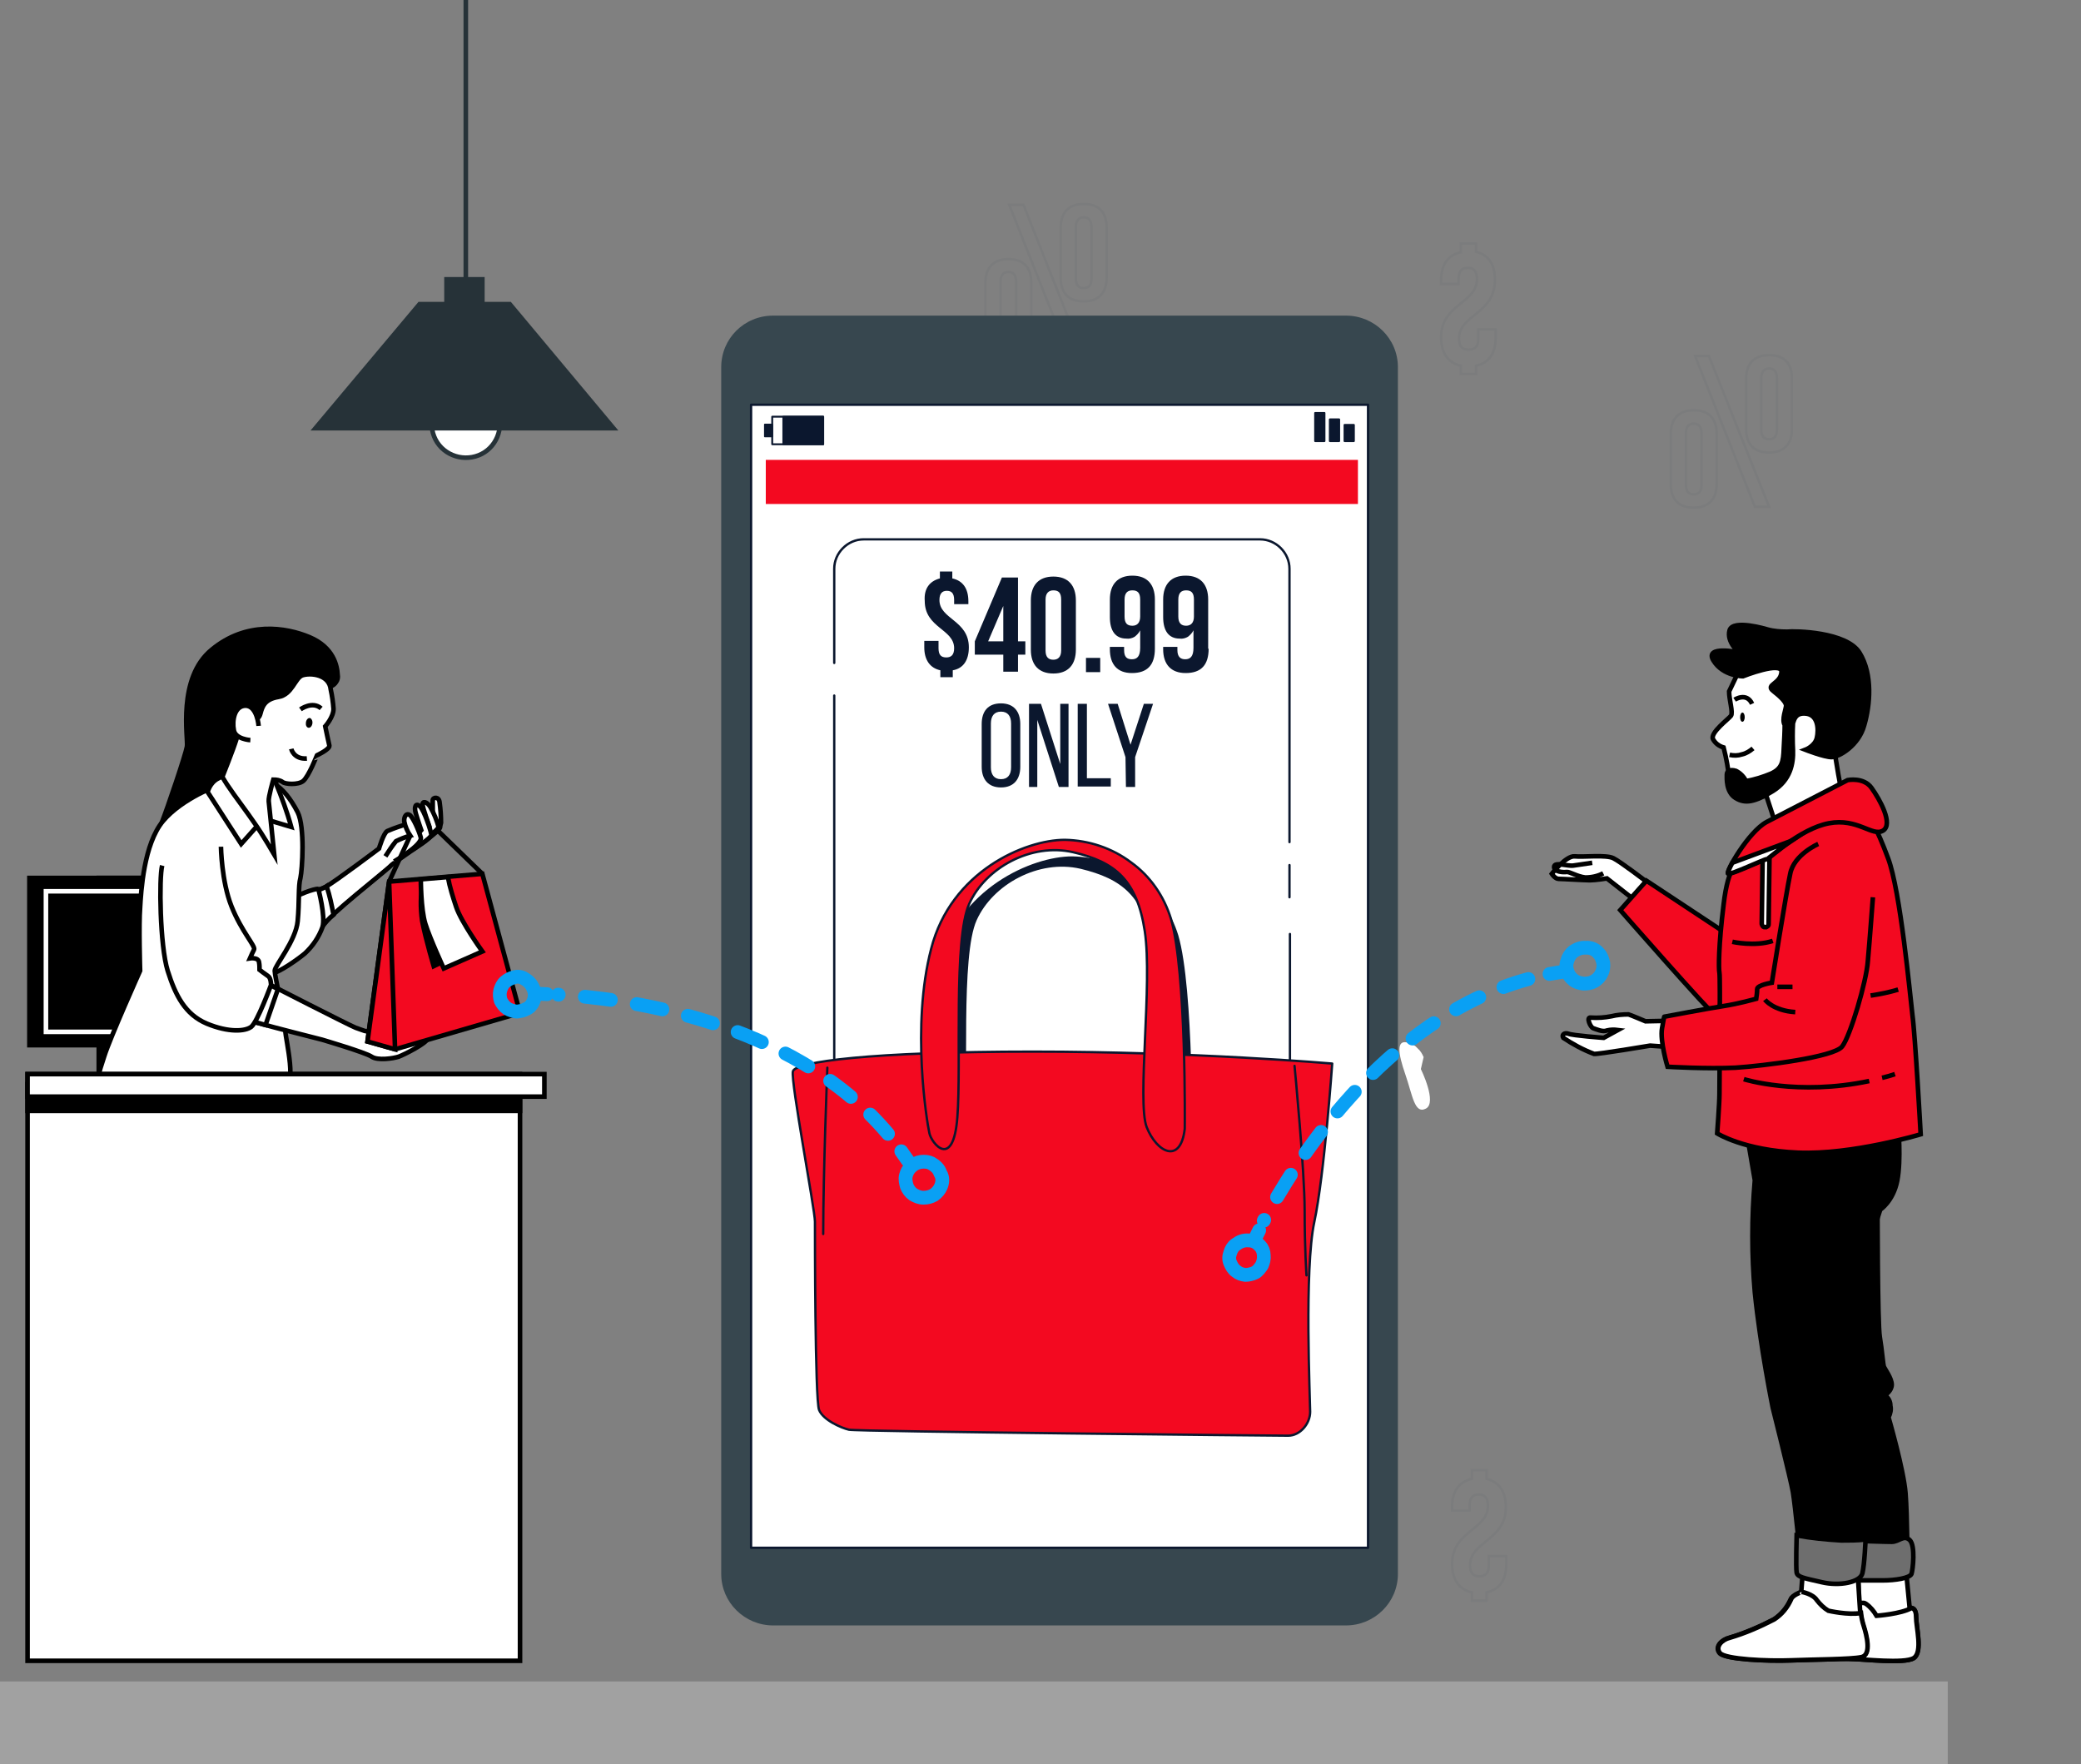 <?xml version="1.0" encoding="utf-8"?>
<!-- Generator: Adobe Illustrator 23.0.0, SVG Export Plug-In . SVG Version: 6.00 Build 0)  -->
<svg version="1.1" id="Layer_1" xmlns="http://www.w3.org/2000/svg" xmlns:xlink="http://www.w3.org/1999/xlink" x="0px" y="0px"
	 viewBox="0 0 453 384" style="enable-background:new 0 0 453 384;" xml:space="preserve">
<rect x="0" y="0" width="453" height="384" fill="#808080" stroke="none"/>
<style type="text/css">
	.st0{clip-path:url(#SVGID_2_);}
	.st1{fill:#F30920;}
	.st2{opacity:0.2;}
	.st3{opacity:0.2;fill:none;stroke:#0B172E;stroke-width:0.506;stroke-miterlimit:10;enable-background:new    ;}
	.st4{fill:#37474F;}
	.st5{fill:#FFFFFF;stroke:#0B172E;stroke-width:0.506;stroke-linecap:round;stroke-linejoin:round;}
	.st6{fill:none;stroke:#0B172E;stroke-width:0.416;stroke-linecap:round;stroke-linejoin:round;}
	.st7{fill:#0B172E;stroke:#0B172E;stroke-width:0.367;stroke-linecap:round;stroke-linejoin:round;}
	.st8{fill:#0B172E;stroke:#0B172E;stroke-width:0.447;stroke-linecap:round;stroke-linejoin:round;}
	.st9{fill:none;stroke:#0B172E;stroke-width:0.506;stroke-linecap:round;stroke-miterlimit:10;}
	.st10{fill:#0B172E;}
	.st11{fill:#F30920;stroke:#0B172E;stroke-width:0.506;stroke-linecap:round;stroke-linejoin:round;}
	.st12{fill:none;stroke:#0B172E;stroke-width:0.506;stroke-linecap:round;stroke-linejoin:round;}
	.st13{fill:#FFFFFF;}
	.st14{opacity:0.5;fill:#C2C2C2;enable-background:new    ;}
	.st15{fill:#FFFFFF;stroke:#263238;stroke-miterlimit:10;}
	.st16{fill:#263238;}
	.st17{fill:none;stroke:#263238;stroke-miterlimit:10;}
	.st18{stroke:#000000;stroke-miterlimit:10;}
	.st19{stroke:#FFFFFF;stroke-miterlimit:10;}
	.st20{fill:#FFFFFF;stroke:#000000;stroke-miterlimit:10;}
	.st21{fill:none;stroke:#000000;stroke-miterlimit:10;}
	.st22{fill:#F30920;stroke:#000000;stroke-miterlimit:10;}
	.st23{fill:#6E6E6E;stroke:#000000;stroke-miterlimit:10;}
	.st24{fill:none;stroke:#09A0F4;stroke-width:3;stroke-linecap:round;stroke-linejoin:round;}
	.st25{fill:none;stroke:#09A0F4;stroke-width:3;stroke-linecap:round;stroke-linejoin:round;stroke-dasharray:5.707,5.707;}
</style>
<g>
	<defs>
		<rect id="SVGID_1_" x="94.2" y="44.1" width="296.1" height="309.7"/>
	</defs>
	<clipPath id="SVGID_2_">
		<use xlink:href="#SVGID_1_"  style="overflow:visible;"/>
	</clipPath>
	<g class="st0">
		<path class="st1" d="M268,136.4c-0.1,0-1.4-5-1.4-5.3c-0.5-3.8,0.7-11.4,4.6-13.3c0.7-0.3,1.4-0.4,2.1-0.4c0.7,0,1.4,0.1,2.1,0.4
			c0.7,0.3,1.2,0.7,1.7,1.2c0.5,0.5,0.8,1.1,1.1,1.8c1,2.8-0.3,6.3-1.8,8.7C274.4,132.4,268,136.4,268,136.4z"/>
		<path class="st1" d="M286.3,252.1c0,0-0.5-3.6-0.5-3.9c0-2.7,1.6-7.9,4.5-8.8c0.5-0.1,1-0.2,1.5-0.1c0.5,0.1,1,0.2,1.4,0.5
			c0.4,0.3,0.8,0.6,1.1,1c0.3,0.4,0.5,0.9,0.6,1.4c0.4,2.1-0.8,4.4-2.2,5.9C291.1,250,286.3,252.1,286.3,252.1z"/>
		<g class="st2">
			<path class="st3" d="M390.1,82.5c0-3.4-1.7-5.2-5-5.2c-3.3,0-5,1.9-5,5.2v10.8c0,3.4,1.7,5.2,5,5.2c3.3,0,5-1.9,5-5.2L390.1,82.5
				z M386.8,93.5c0,1.5-0.6,2.1-1.7,2.1c-1.1,0-1.7-0.6-1.7-2.1V82.3c0-1.4,0.7-2.1,1.7-2.1c1,0,1.7,0.6,1.7,2.1V93.5z M372,77.5
				H369l13,32.8h3.1L372,77.5z M373.7,94.5c0-3.4-1.7-5.2-5-5.2c-3.3,0-5,1.9-5,5.2v10.8c0,3.4,1.7,5.2,5,5.2c3.3,0,5-1.9,5-5.2
				V94.5z M370.4,105.5c0,1.5-0.6,2.1-1.7,2.1c-1.1,0-1.7-0.6-1.7-2.1V94.3c0-1.5,0.7-2.1,1.7-2.1c1,0,1.7,0.6,1.7,2.1V105.5z"/>
		</g>
		<g class="st2">
			<path class="st3" d="M240.9,49.6c0-3.4-1.7-5.2-5-5.2c-3.3,0-5,1.9-5,5.2v10.8c0,3.4,1.7,5.2,5,5.2c3.3,0,5-1.9,5-5.2V49.6z
				 M237.6,60.6c0,1.5-0.6,2.1-1.7,2.1c-1.1,0-1.7-0.6-1.7-2.1V49.4c0-1.4,0.7-2.1,1.7-2.1c1,0,1.7,0.6,1.7,2.1V60.6z M222.8,44.6
				h-3.1l13,32.8h3.1L222.8,44.6z M224.5,61.6c0-3.4-1.7-5.2-5-5.2s-5,1.9-5,5.2v10.8c0,3.4,1.7,5.2,5,5.2s5-1.9,5-5.2V61.6z
				 M221.2,72.5c0,1.5-0.6,2.1-1.7,2.1c-1.1,0-1.7-0.6-1.7-2.1V61.3c0-1.5,0.7-2.1,1.7-2.1c1,0,1.7,0.6,1.7,2.1V72.5z"/>
		</g>
		<g class="st2">
			<path class="st3" d="M323.6,321.9v-1.9h-3.2v1.9c-2.8,0.6-4.3,2.7-4.3,6.1v0.8h3.8v-1c0-1.8,0.7-2.5,2-2.5c1.3,0,2,0.7,2,2.5
				c0,5.2-7.8,5.4-7.8,12.6c0,3.4,1.5,5.6,4.3,6.2v1.8h3.2v-1.8c2.9-0.6,4.3-2.8,4.3-6.2v-1.7h-3.8v2c0,1.8-0.8,2.4-2.1,2.4
				c-1.3,0-2-0.7-2-2.4c0-5.2,7.8-5.4,7.8-12.6C327.8,324.7,326.4,322.6,323.6,321.9z"/>
		</g>
		<g class="st2">
			<path class="st3" d="M321.3,54.8V53h-3.3v1.9c-2.8,0.6-4.3,2.7-4.3,6.1v0.8h3.8v-1c0-1.8,0.7-2.5,2-2.5c1.3,0,2,0.7,2,2.5
				c0,5.2-7.8,5.4-7.8,12.6c0,3.4,1.5,5.6,4.3,6.2v1.8h3.3v-1.8c2.9-0.6,4.3-2.8,4.3-6.2v-1.7h-3.8v2c0,1.8-0.8,2.4-2.1,2.4
				c-1.3,0-2.1-0.6-2.1-2.4c0-5.2,7.8-5.4,7.8-12.6C325.5,57.6,324.1,55.5,321.3,54.8z"/>
		</g>
		<path class="st4" d="M168.3,68.7H293c6.2,0,11.3,5,11.3,11.2v262.7c0,6.2-5.1,11.2-11.3,11.2H168.3c-6.2,0-11.3-5-11.3-11.2V79.9
			C157,73.7,162,68.7,168.3,68.7z"/>
		<path class="st5" d="M163.5,88.1h134.3v248.8H163.5V88.1z"/>
		<path class="st6" d="M168.1,90.7h11.1v6h-11.1V90.7z"/>
		<path class="st7" d="M170.5,90.7h8.7v6h-8.7V90.7z"/>
		<path class="st7" d="M166.5,92.4h1.6V95h-1.6V92.4z"/>
		<path class="st8" d="M292.7,92.5h2V96h-2V92.5z"/>
		<path class="st8" d="M289.5,91.3h2V96h-2V91.3z"/>
		<path class="st8" d="M286.3,89.9h2V96h-2V89.9z"/>
		<path class="st1" d="M166.7,100.1h128.9v9.6H166.7V100.1z"/>
		<path class="st9" d="M280.7,183.3v-59.5c0-1.7-0.7-3.3-1.9-4.5c-1.2-1.2-2.8-1.9-4.5-1.9H188c-1.7,0-3.3,0.7-4.5,1.9
			c-1.2,1.2-1.9,2.8-1.9,4.5v20.5"/>
		<path class="st9" d="M280.7,195.3v-7"/>
		<path class="st9" d="M181.6,151.4v153h99.2V203.3"/>
		<path class="st10" d="M259.5,249.3c0,0,0.4-34-3-45.7c-1.5-4.9-4.5-9.3-8.7-12.3c-4.1-3.1-9.2-4.8-14.4-4.9
			c-8.7,0-24.8,6.9-29.1,23.7s-0.9,37.9-0.4,40.1c0.4,2.2,5.2,8.2,6.1-3.4c0.9-11.6-0.9-38.8,2.6-46.5c3.5-7.8,13.5-13.3,22.6-11.2
			c9.1,2.2,13.9,6,15.6,17.2c1.7,11.2-1.7,37,0.4,42.6C253.4,254.4,258.6,257,259.5,249.3z"/>
		<path class="st11" d="M290,231.5c0,0-30-2.6-65.2-2.6s-51.7,2.2-52.2,4.3c-0.5,2.2,4.8,30.1,4.8,32.7c0,2.6,0,38.8,0.9,41
			c0.9,2.2,4.8,3.9,6.5,4.3c1.7,0.4,93,1.3,95.6,1.3c2.6,0,4.8-2.6,4.8-5.2c0-2.6-1.3-31,0.9-41.3C288.3,255.7,290,231.5,290,231.5z
			"/>
		<path class="st11" d="M257.9,245.7c0,0,0.4-34-3-45.7c-1.5-4.9-4.5-9.3-8.7-12.3c-4.1-3.1-9.2-4.8-14.4-4.9
			c-8.7,0-24.8,6.9-29.1,23.7c-4.4,16.8-0.9,37.9-0.4,40.1c0.4,2.2,5.2,8.2,6.1-3.4c0.9-11.6-0.9-38.8,2.6-46.5
			c3.5-7.8,13.5-13.3,22.6-11.2c9.1,2.1,13.9,6,15.6,17.2c1.7,11.2-1.7,37,0.4,42.6C251.8,250.9,257,253.5,257.9,245.7z"/>
		<path class="st1" d="M281.8,232c0,0,2.2,22.8,2.2,31.4c0,8.6,0.4,14.2,0.4,14.2"/>
		<path class="st12" d="M281.8,232c0,0,2.2,22.8,2.2,31.4c0,8.6,0.4,14.2,0.4,14.2"/>
		<path class="st1" d="M180.1,232.4c0,0-0.9,22.8-0.9,36.2L180.1,232.4z"/>
		<path class="st12" d="M180.1,232.4c0,0-0.9,22.8-0.9,36.2"/>
		<path class="st10" d="M204.6,125.9v-1.5h2.7v1.5c2.3,0.5,3.5,2.2,3.5,5v0.6h-3.1v-0.9c0-1.5-0.6-2-1.6-2c-1,0-1.6,0.6-1.6,2
			c0,4.2,6.4,4.4,6.4,10.3c0,2.8-1.2,4.6-3.5,5v1.5h-2.7v-1.5c-2.3-0.5-3.5-2.3-3.5-5v-1.4h3.1v1.6c0,1.5,0.6,2,1.7,2
			c1,0,1.7-0.5,1.7-2c0-4.2-6.4-4.4-6.4-10.3C201.1,128.2,202.3,126.5,204.6,125.9z"/>
		<path class="st10" d="M212.2,139.6l5.9-13.9h3.5v13.9h1.6v2.9h-1.6v3.7h-3.2v-3.7h-6.2L212.2,139.6z M218.4,139.6v-7.7l-3.3,7.7
			H218.4z"/>
		<path class="st10" d="M224.4,130.7c0-3.3,1.7-5.2,4.9-5.2c3.2,0,4.9,1.9,4.9,5.2v10.7c0,3.3-1.7,5.2-4.9,5.2
			c-3.2,0-4.9-1.9-4.9-5.2V130.7z M227.6,141.6c0,1.5,0.7,2,1.7,2c1,0,1.7-0.6,1.7-2v-11.1c0-1.5-0.6-2-1.7-2c-1,0-1.7,0.6-1.7,2
			V141.6z"/>
		<path class="st10" d="M239.5,143.2v3.1h-3.1v-3.1H239.5z"/>
		<path class="st10" d="M251.4,141.2c0,3.5-1.6,5.3-5,5.3c-3.2,0-4.8-1.9-4.8-5.2v-0.5h3.1v0.7c0,1.5,0.6,2,1.7,2
			c1.1,0,1.8-0.6,1.8-2.5v-3.8c-0.3,0.6-0.7,1-1.2,1.4c-0.5,0.3-1.2,0.5-1.8,0.4c-2.4,0-3.6-1.7-3.6-4.7v-3.8c0-3.3,1.7-5.2,4.9-5.2
			c3.2,0,4.9,1.9,4.9,5.2L251.4,141.2z M248.2,134.2v-3.7c0-1.5-0.6-2-1.7-2c-1,0-1.7,0.5-1.7,2v3.7c0,1.5,0.6,2,1.7,2
			C247.5,136.2,248.2,135.6,248.2,134.2z"/>
		<path class="st10" d="M263.1,141.2c0,3.5-1.6,5.3-5,5.3c-3.2,0-4.9-1.9-4.9-5.2v-0.5h3.1v0.7c0,1.5,0.7,2,1.7,2
			c1.1,0,1.8-0.6,1.8-2.5v-3.8c-0.3,0.6-0.7,1-1.2,1.4c-0.5,0.3-1.2,0.5-1.8,0.4c-2.4,0-3.6-1.7-3.6-4.7v-3.8c0-3.3,1.7-5.2,4.9-5.2
			c3.2,0,4.9,1.9,4.9,5.2V141.2z M259.9,134.2v-3.7c0-1.5-0.6-2-1.7-2c-1,0-1.7,0.5-1.7,2v3.7c0,1.5,0.7,2,1.7,2
			C259.2,136.2,259.9,135.6,259.9,134.2z"/>
		<path class="st10" d="M213.7,157.6c0-2.8,1.4-4.5,4.2-4.5c2.8,0,4.2,1.8,4.2,4.5v9.3c0,2.7-1.4,4.5-4.2,4.5
			c-2.8,0-4.2-1.8-4.2-4.5V157.6z M215.7,167c0,1.6,0.7,2.6,2.2,2.6s2.2-1,2.2-2.6v-9.5c0-1.6-0.7-2.6-2.2-2.6c-1.5,0-2.2,1-2.2,2.6
			V167z"/>
		<path class="st10" d="M225.8,171.3H224v-18.1h2.6l4.2,13.1v-13.1h1.8v18.1h-2.1l-4.7-14.6L225.8,171.3z"/>
		<path class="st10" d="M234.6,171.3v-18.1h2v16.2h5.2v1.8H234.6z"/>
		<path class="st10" d="M245,164.8l-3.8-11.6h2.1l2.8,8.9l2.9-8.9h2l-3.9,11.6v6.5h-2L245,164.8z"/>
		<path class="st13" d="M309.3,232.7c0,0,3.6,7.3,1.1,8.6c-2.5,1.3-2.9-2.9-4.5-7.5s-2-7.7,0.7-6.8c0.8,0.2,1.5,0.6,2,1.2
			c0.6,0.5,1,1.2,1.3,1.9"/>
	</g>
</g>
<path class="st14" d="M424,366H0v18h424V366z"/>
<path class="st15" d="M104.2,99.1c3.8-1.5,5.6-5.9,4.1-9.7c-1.5-3.8-5.9-5.6-9.7-4.1c-3.8,1.5-5.6,5.9-4.1,9.7
	C96,98.8,100.4,100.6,104.2,99.1z"/>
<path class="st16" d="M134.6,93.7h-67l23.5-28h20.1L134.6,93.7z"/>
<path class="st16" d="M105.5,60.3h-8.8v8.8h8.8V60.3z"/>
<path class="st17" d="M101.4,61.9V0"/>
<path class="st18" d="M37.2,191.1H21.5v43.1h15.7V191.1z"/>
<path class="st18" d="M52.3,191.1H6.4v36.4h45.9V191.1z"/>
<path class="st19" d="M48.7,194H10v30.6h38.6V194z"/>
<path class="st20" d="M62.3,196.5c2.9-1,5.7-2.1,8.5-3.4c2.3-1.3,11.7-8.4,11.7-8.4s1-3.4,1.8-3.8c1.6-0.7,3.2-1.2,4.8-1.7
	c0,0,7-0.5,6.7,0.9c-0.4,1.4-9.7,7.3-10.7,8.3c-1,1.1-13.9,11.1-15.1,13.4c-1.2,2.4-10.5,8.7-10.5,8.7s-1.3,0.2,0-2.6
	C60.9,205.2,62,198.9,62.3,196.5z"/>
<path class="st20" d="M59.6,210.5c0,0,9.4-6.4,10.5-8.7c0.7-1,1.5-1.9,2.5-2.7c-0.4-2.1-0.8-4.1-1.5-6.2l-0.3,0.2
	c-2.8,1.3-5.6,2.4-8.5,3.4c-0.3,2.3-1.4,8.6-2.7,11.4C58.3,210.7,59.6,210.5,59.6,210.5z"/>
<path class="st20" d="M69.3,193.5c0,0,1.6,6,0.9,8.3c-0.8,2.2-2.1,4.1-3.8,5.7c-1.4,1.2-5.8,4.3-7.1,4.3c-1.3-0.1,0.3-5.5,0.7-6.2
	c0.4-0.7,1.7-8.5,3-9.5C64.2,194.9,68.7,193.3,69.3,193.5z"/>
<path class="st20" d="M95.2,180.7c0.4-0.4,0.7-1,0.8-1.6c0-1.5-0.1-2.9-0.3-4.4c-0.1-1.4-1.5-1.2-1.5-0.5c0,0.8,0,3.7,0,3.7l0.1,1.6
	L95.2,180.7z"/>
<path class="st13" d="M93.5,182c0.7-0.6,1.4-1.2,2-1.9c-0.4-1.5-1-3-1.8-4.4c-0.8-1.3-1.8-1.4-1.7-0.5c0.1,0.9,1.4,4.5,1.5,4.8
	c0.1,0.4-0.6,1.3-0.6,1.3"/>
<path class="st21" d="M93.5,182c0.7-0.6,1.4-1.2,2-1.9c-0.4-1.5-1-3-1.8-4.4c-0.8-1.3-1.8-1.4-1.7-0.5c0.1,0.9,1.4,4.5,1.5,4.8
	c0.1,0.4-0.6,1.3-0.6,1.3"/>
<path class="st13" d="M89.6,185.1c0,0,4.3-2.6,4.3-3.4c-0.1-0.9-1.6-5.4-2.5-6.2c-0.9-0.8-1.3,0.1-0.9,1.5c0.4,1.4,1.2,3.7,1.2,3.7
	l-1.6,1.8"/>
<path class="st21" d="M89.6,185.1c0,0,4.3-2.6,4.3-3.4c-0.1-0.9-1.6-5.4-2.5-6.2c-0.9-0.8-1.3,0.1-0.9,1.5c0.4,1.4,1.2,3.7,1.2,3.7
	l-1.6,1.8"/>
<path class="st13" d="M83.9,186.4c0.7-1.1,1.4-2.2,2.3-3.3c1-0.5,2-0.9,3.1-1.2c-0.6-0.9-1.1-2-1.3-3.1c-0.1-1.1,0.5-1.9,1.2-1.4
	s2,3.4,2.4,4.9c0.4,1.6-5.8,5.2-5.8,5.2"/>
<path class="st21" d="M83.9,186.4c0.7-1.1,1.4-2.2,2.3-3.3c1-0.5,2-0.9,3.1-1.2c-0.6-0.9-1.1-2-1.3-3.1c-0.1-1.1,0.5-1.9,1.2-1.4
	s2,3.4,2.4,4.9c0.4,1.6-5.8,5.2-5.8,5.2"/>
<path class="st18" d="M72,149.4c0.5-0.2,0.9-0.5,1.2-1c0.3-0.4,0.4-1,0.3-1.5c-0.1-2-0.9-6-6.1-8.2c-5.2-2.2-13.8-3.5-21.3,2.7
	c-7.6,6.2-5.1,19.3-5.4,21.1c-0.3,1.8-4.2,13.3-5.5,16.6c-1.3,3.3,1.2,7,2,7.3c0.8,0.3,8.4-3.3,11.5-7.3c3.1-4,4.1-10.5,5.5-13.4
	c1.4-2.9,3.4-9.8,5.6-11.6c2.2-1.8,4-1.1,6.2-3c2.2-1.8,3.6-1.9,3.6-1.9L72,149.4z"/>
<path class="st20" d="M47.8,170.8c0,0-8.1,2.9-12.3,7.9c-4.2,5-4.8,15.3-5,18.9c-0.3,3.6,0,13.7,0,13.7s-6.5,14.5-7.8,18.6
	c-1.3,4-1.9,5.6-0.6,6.8c1.3,1.2,36,1.2,39.4,0.6s0.7-10.7,0.6-13c-0.1-2.3-2.3-11.8-2.3-13c0-1.1,4.6-6.5,5-10.8
	c0.4-4.3,0.1-7.6,0.6-9.4c0.4-1.8,1-11.1-0.6-14.3c-1.6-3.1-3.4-5.2-5-6.1C58.2,169.9,52.7,168.4,47.8,170.8z"/>
<path class="st20" d="M48.5,169c-0.9,0.3-1.8,0.8-2.4,1.6c-0.4,0.5-0.7,1.1-0.9,1.8l7.3,11.3l4.9-5.5l6,1.8
	c-0.9-3.3-2.1-6.5-3.4-9.7C58.5,167.1,51.4,165,48.5,169z"/>
<path class="st20" d="M72,150.1c0.3,1.4,0.5,2.8,0.6,4.2c0,1.8-1.8,3.8-1.8,3.8s0.7,3.4,0.9,4.2c0.1,0.8-2.7,2.1-2.7,2.1
	S67.2,169,66,170c-1.1,0.9-4,0.7-4.5,0.2c-0.6-0.4-1.3-0.5-2-0.5c0,0-1.1,3.8-1,4.7c0.1,0.8,1.2,11.6,1.2,11.6s-2.5-4.3-4.2-6.7
	c-1.7-2.5-4.8-6.6-5.5-7.7c-0.8-1.1-1.6-2.5-1.6-2.5s2.4-6,3.1-8.3c0.8-2.3,0.7-6,2.2-5.1c1.5,0.9,2.6,1.2,3-0.4
	c0.4-1.5,0.9-3.1,3.9-3.6c3-0.5,3.6-4.1,5.2-4.7C67.6,146.4,71.7,146.8,72,150.1z"/>
<path class="st13" d="M56.3,158c0,0-0.3-4.3-2.8-4.4c-2.5,0-3,3.3-2.6,5.3c0.3,2,3.6,2.2,3.6,2.2"/>
<path class="st21" d="M56.3,158c0,0-0.3-4.3-2.8-4.4c-2.5,0-3,3.3-2.6,5.3c0.3,2,3.6,2.2,3.6,2.2"/>
<path d="M68,157.5c-0.1,0.6-0.5,1-0.9,0.9c-0.4-0.1-0.6-0.6-0.5-1.2c0.1-0.6,0.5-1,0.9-0.9C67.8,156.4,68.1,156.9,68,157.5z"/>
<path class="st21" d="M65.4,154.4c0,0,2.6-1.9,4.5-0.2"/>
<path class="st21" d="M63.4,163c0,0,0.5,2.3,3.4,2.1"/>
<path class="st20" d="M58.1,214c0,0,18,9.2,19.3,9.7c1.3,0.4,2.6,1.2,3.6,0.6c1-0.6,4.5,0.9,5.3,1.2c1.7,0.3,3.5,0.4,5.2,0.4
	c0,0,1.6-0.9,1.6,0.1c0,1-5.2,3.6-6.3,4c-1.2,0.4-4.6,0.9-5.9,0c-1.3-0.9-10.8-3.7-10.8-3.7s-11.4-2.9-12.7-3.3
	c-1.3-0.4-2.6-0.6-3.9-0.9L58.1,214z"/>
<path class="st13" d="M89.6,225.6c0,0,2,0.3,0,1c-1.2,0.5-2.5,0.5-3.7,0.1c-0.7-0.1-1.4-0.2-2.2-0.1"/>
<path class="st21" d="M89.6,225.6c0,0,2,0.3,0,1c-1.2,0.5-2.5,0.5-3.7,0.1c-0.7-0.1-1.4-0.2-2.2-0.1"/>
<path class="st20" d="M58.1,214l-4.6,8.1c1.3,0.2,2.6,0.5,3.9,0.9l0.4,0.1l2.7-7.8L58.1,214z"/>
<path class="st13" d="M48.1,184.3c0,0,0.1,7.5,2.3,13c2.2,5.5,5.3,8.7,4.9,9.4c-0.3,0.6-0.6,1.2-0.9,1.9c0,0,1.9-0.3,2,0.9
	c0.1,0.5,0.1,1.1,0.1,1.6c0,0,1.3,1,1.9,1.4c0.6,0.4,0.6,1.9,0.6,1.9s-3,8.1-4.3,9.1c-1.3,1-4.9,1.3-9.7-0.7
	c-4.7-2-6.8-6.1-8.5-11.5c-1.7-5.5-1.9-20.2-1.2-22.9"/>
<path class="st21" d="M48.1,184.3c0,0,0.1,7.5,2.3,13c2.2,5.5,5.3,8.7,4.9,9.4c-0.3,0.6-0.6,1.2-0.9,1.9c0,0,1.9-0.3,2,0.9
	c0.1,0.5,0.1,1.1,0.1,1.6c0,0,1.3,1,1.9,1.4c0.6,0.4,0.6,1.9,0.6,1.9s-3,8.1-4.3,9.1c-1.3,1-4.9,1.3-9.7-0.7
	c-4.7-2-6.8-6.1-8.5-11.5c-1.7-5.5-1.9-20.2-1.2-22.9"/>
<path class="st21" d="M89.3,181.9l-4.6,10"/>
<path class="st21" d="M95.2,180.7l9.8,9.5"/>
<path class="st22" d="M84.7,191.9l20.3-1.7l8.2,30.3L86,228.4l-6-1.7L84.7,191.9z"/>
<path class="st22" d="M84.7,191.9l1.3,36.5l-6-1.7L84.7,191.9z"/>
<path d="M91.6,191.9c-0.6,2.8-0.6,5.7-0.2,8.6c0.8,4.2,2.7,10.5,2.7,10.5l3.1-1.5c0,0-2.3-7.2-3.1-11.3c-0.5-2-0.8-4.1-1-6.1
	L91.6,191.9z"/>
<path class="st20" d="M91.6,191.4c0,0,0,6.5,1,9.7c1,3.2,4,9.7,4,9.7l8.4-3.7c0,0-4.6-6.4-5.7-9.7c-0.7-2.1-1.4-4.3-1.8-6.5
	L91.6,191.4z"/>
<path class="st20" d="M113.2,236H6v125.5h107.2V236z"/>
<path class="st18" d="M113.2,233.8H6v8h107.2V233.8z"/>
<path class="st20" d="M118.5,233.8H6v4.9h112.5V233.8z"/>
<g>
	<path class="st20" d="M358.4,191.9c0,0-5.6-4.3-7.2-5.1s-6.5-0.2-8.4-0.4c-1.9-0.2-5,3.8-5,3.8s0.7,1.1,1.5,1.1
		c0.9,0,5.6,0.3,6.8,0.3c1.2,0,3.7-0.4,3.7-0.4l6.9,5.4L358.4,191.9z"/>
	<path class="st22" d="M375.8,203.2l-17.4-11.5l-5.7,6.4c0,0,19.7,22.5,20.9,23.1C374.8,221.8,375.8,203.2,375.8,203.2z"/>
	<path class="st21" d="M346.6,187.8l-4.1,0.6c-1.2,0.2-4.2-0.9-4.2,0.3c0,1.1,2,1.2,2.7,1.1c0.7-0.1,2.3,1,4.1,1.2
		c1.4,0,2.7-0.3,3.9-0.9"/>
	<path class="st20" d="M415,342.8l0.7,7.2c0,0,1.4-0.4,1.4,1.9s1.4,7.7-0.5,9c-1.9,1.3-11.2,0.2-13.4,0.2c-2.1,0-6.1-0.4-10.5-0.4
		c-4.4,0-2.8-2.1-1.9-2.8c0.9-0.7,7.9-2.5,9.8-3.9c1.7-1.5,3-3.3,3.9-5.4c0.2-0.7,0-6.5,0-6.5L415,342.8z"/>
	<path class="st20" d="M417.1,351.9c0-1.5-0.6-1.8-1-1.9c-2.2,1.3-7.6,1.7-7.6,1.7c-0.6-1-1.3-1.9-2.3-2.6c-0.2-0.1-0.3-0.2-0.5-0.2
		c-0.2,0-0.4,0-0.6,0c-0.2,0-0.3,0.1-0.5,0.3c-0.1,0.1-0.3,0.3-0.4,0.4H404c-0.8,1.7-2,3.1-3.4,4.4c-1.9,1.4-9,3.2-9.8,3.9
		c-0.9,0.7-2.5,2.8,1.9,2.8c4.4,0,8.4,0.4,10.5,0.4c2.1,0,11.4,1.1,13.4-0.2S417.1,354.2,417.1,351.9z"/>
	<path class="st18" d="M408.7,261.8c0,0,0,26.2,0.5,29.2c0.5,3,0.7,6,0.9,6.5c0.2,0.5,1.7,2.5,1.7,3.9c0,1.4-1.5,2.3-1.5,2.3
		c0.4,0.3,0.7,0.6,0.9,1c0.2,0.4,0.3,0.8,0.3,1.3c0.2,0.8,0,1.7-0.4,2.5c0,0,3.3,11.4,3.7,16.5c0.4,5.1,0.4,14.9,0.4,14.9
		s-3,0.2-6.5,0.5c-2.1,0.2-4.2,0.3-6.3,0.2c0,0,3.7-24.8,2.3-30.2c-1.4-5.4-4.2-10.5-3.9-16.5c0.4-6,2.3-24.1,3-26
		S407.3,258.3,408.7,261.8z"/>
	<path class="st23" d="M404.6,335.4c0,0,5.6,0.2,7.2,0.2c1.6,0,2.6-1.6,3.9-0.4s0.7,6.5,0.4,7.4c-0.4,0.9-3.5,1.4-6.3,1.4h-6.5
		L404.6,335.4z"/>
	<path class="st20" d="M392.5,341.4l-0.4,5.1c0,0-1.9,0.7-2.3,1.6c-0.8,1.8-2,3.3-3.7,4.4c-3.1,1.6-6.3,3-9.7,4
		c-1.6,0.4-3.2,1.9-2.1,3.3c1.1,1.4,10.5,1.8,15.5,1.6c4.9-0.2,13-0.2,15.3-0.7c2.3-0.5,1.1-4.9,0.5-6.8c-0.3-1.2-0.6-2.3-0.7-3.5
		l-0.5-7.7L392.5,341.4z"/>
	<path class="st20" d="M389.9,348.1c-0.8,1.8-2,3.3-3.7,4.4c-3.1,1.6-6.3,3-9.7,4c-1.6,0.4-3.2,1.9-2.1,3.3
		c1.1,1.4,10.5,1.8,15.5,1.6c4.9-0.2,13-0.2,15.3-0.7c2.3-0.5,1.1-4.9,0.5-6.8c-0.3-0.9-0.5-1.9-0.6-2.8c-2.8,0.5-7.1-0.5-7.1-0.5
		c-1-0.6-1.8-1.4-2.5-2.3c-0.9-1.4-3.3-1.8-3.3-1.8S390.2,347.2,389.9,348.1z"/>
	<path class="st18" d="M380.4,247.6l1.6,9.3c-0.7,8.1-0.7,16.3,0,24.4c1.2,11.9,3.9,25.1,3.9,25.1s3.9,15.5,4.4,18.4
		c0.5,3,1.6,14.4,1.6,14.4c2.5,1.3,5.3,1.9,8.1,1.7c4.6-0.4,5.3-1.9,5.3-1.9s2.6-20,2.1-23.5c-0.5-3.5-2.3-11-2.3-11
		s0.4-2.5,0.4-3.7c0-0.8-0.1-1.5-0.2-2.3c0.2-0.6,0.3-1.2,0.4-1.8c0-0.9-0.5-3.9-0.5-3.9l2.3-23.9l1.8-5.6c0,0,2.8-1.8,3.7-6.3
		c0.9-4.6,0.2-11.9,0.2-11.9s-13.7,2.6-21.4,0.7c-7.7-1.9-11.4-1.9-11.4-1.9L380.4,247.6z"/>
	<path class="st22" d="M378.5,187.6c0,0-2.3,0.5-3.3,9.3c-1.1,8.8-1.1,14-0.9,14.9c0.2,0.9,0,24.2,0,26.3c0,2.1-0.5,8.6-0.5,8.6
		s5.8,3.7,17.6,4.2c11.8,0.5,26.7-4,26.7-4s-1.2-21.8-1.8-26c-0.5-4.2-2.6-27-5.3-34.1c-2.6-7-3.9-8.6-4.4-9
		c-0.5-0.4-7.4-3.5-12.8-1.1c-5.5,2.5-11.1,7.2-12.3,7.9C380.3,185.6,379.3,186.5,378.5,187.6z"/>
	<path class="st21" d="M409.7,234.6c0.9-0.2,1.9-0.5,2.8-0.8"/>
	<path class="st21" d="M379.6,234.9c0,0,11.7,3.7,27.3,0.4"/>
	<path class="st21" d="M413.2,215.4c-2,0.6-4,1-6,1.3"/>
	<path class="st21" d="M377.1,205c0,0,4.9,1.1,8.8-0.2"/>
	<path class="st20" d="M378.5,146.1l-2.1,4.4c0,1.8,0.9,4.6,0.4,5.3c-0.5,0.7-4.6,3.7-3.9,5.1c0.5,0.9,1.3,1.5,2.3,1.8
		c0.6,2.3,1,4.7,1.3,7.1c0,1.6,0.4,2.5,3.6,3.2c3.2,0.7,4.4,0.2,4.4,0.2l2,6.1l14.4-6.9c0,0-1.4-6.9-1.6-9.9c-0.2-3,2.4-4,2.7-12.6
		c0-1.6-3.2-5.3-8.6-7.3C387.9,140.5,381,143.6,378.5,146.1z"/>
	<path d="M379.8,156.1c0,0.5-0.2,1-0.5,1c-0.3,0-0.5-0.4-0.5-1c0-0.5,0.2-1,0.5-1C379.6,155.1,379.8,155.6,379.8,156.1z"/>
	<path class="st21" d="M377.6,152.3c0,0,2.6-1.7,3.8,0.9"/>
	<path class="st21" d="M376.5,164.3c0.9,0.2,1.8,0.2,2.7-0.1c0.9-0.2,1.7-0.7,2.4-1.3"/>
	<path class="st18" d="M404.8,142.1c-2.8-4.6-14.1-4.8-15.8-4.6c-1.4,0-2.9-0.1-4.3-0.5c0,0-7.5-2.3-8.2,0.2c-0.7,2.5,2,4.8,2,4.8
		s-7.6-1.6-5.5,1.8c2.1,3.4,6.4,3.4,6.4,3.4s8.6-3.4,8.4-0.9c-0.2,2.6-3.6,2.7-1.8,4.1c1.8,1.4,2.8,2.5,2.8,3.2c0,0.7-1,3-0.3,4.2
		c0,1.4-0.1,3.3-0.2,5c-0.1,3.1-0.4,4.5-2.8,5.6c-1.7,0.7-3.5,1.3-5.4,1.6c-0.5-0.9-1.2-1.7-2.2-2.2c-1.3-0.4-2,0-2,0.8
		c0,0.8-0.2,3.8,1.9,5.1c2.1,1.3,4.2,0.9,8.1-1.5c3.9-2.4,4.5-6.1,4.4-8.9c-0.1-1.9-0.1-4.3,0-5.9c0.3-0.9,0.6-2.1,2.4-2.1
		c3.2,0,3.2,3.6,2.8,5.3c-0.4,1.8-2.5,2.6-2.5,2.6s4.1,1.6,5.7,1.6c1.6,0,5.9-2.5,7.1-6.9C407.1,153.5,407.7,146.8,404.8,142.1z"/>
	<path class="st23" d="M391.1,334.2c3.2,0.6,6.4,0.9,9.7,1.1c1.8,0,3.5,0,5.3-0.2c0,0-0.2,5.4-0.7,7.4c-0.5,1.9-4.9,2.8-8.8,1.9
		c-3.9-0.9-5.3-1.1-5.5-2.1C390.9,341.2,391.1,334.2,391.1,334.2z"/>
	<path class="st20" d="M383.7,186.3l-0.2,14.7c0,0.1,0,0.2,0.1,0.4c0.1,0.1,0.1,0.2,0.2,0.3c0.1,0.1,0.2,0.1,0.3,0.1
		c0.1,0,0.2,0,0.4,0c0.2-0.1,0.3-0.2,0.4-0.3c0.1-0.1,0.1-0.3,0.1-0.5l0.2-15.1L383.7,186.3z"/>
	<path class="st22" d="M402.2,169.8c0,0-13.5,7-17.6,9.1c-4,2.1-9.1,11.1-8.4,11.2c0.7,0.2,7.9-3.2,8.4-3.2s7.2-6.5,13.5-7.7
		c6.3-1.2,9.5,3,11.8,1.6c2.3-1.4-0.7-6.8-2.5-9.3C405.7,169.1,402.2,169.8,402.2,169.8z"/>
	<path class="st20" d="M377.1,187.8c-0.7,1.3-1.1,2.3-0.9,2.4c0.7,0.2,7.9-3.2,8.4-3.2c0.3,0,2.4-2,5.4-4L377.1,187.8z"/>
	<path class="st20" d="M363.1,222.2l-4.9,0.1c0,0-3.3-1.4-3.7-1.5c-1.2,0-2.5,0.1-3.7,0.4c-1.5,0.3-3,0.4-4.5,0.3
		c-1.1-0.2-0.1,2.1,0.5,2.3c0.6,0.2,2.1,0.9,3,0.5c0.8-0.2,1.6-0.2,2.4-0.1l-3.1,1.7c0,0-6.8-0.5-7.7-0.9c-0.9-0.3-1.5,0.3-1.1,0.9
		c2.1,1.4,4.3,2.6,6.7,3.5c0.9,0.1,12.2-1.8,12.2-1.8l5.8,0.4L363.1,222.2z"/>
	<path class="st1" d="M395.8,183.7c0,0-5.3,2.3-6.1,6.5c-0.9,4.2-4,23.7-4,23.7s-3.2,0.5-3.2,1.4c0,0.7-0.1,1.4-0.2,2.1
		c0,0-3.9,1.1-7.2,1.6c-3.3,0.5-12.8,2.3-12.8,2.3s0-0.4-0.5,2.5c-0.5,2.8,1.2,8.4,1.2,8.4s8.6,0.5,14.8,0.2
		c6.1-0.4,21.4-2.3,23.2-4.6c1.8-2.3,5.3-14.2,5.6-18.6c0.4-4.4,1.1-13.9,1.1-13.9"/>
	<path class="st21" d="M395.8,183.7c0,0-5.3,2.3-6.1,6.5c-0.9,4.2-4,23.7-4,23.7s-3.2,0.5-3.2,1.4c0,0.7-0.1,1.4-0.2,2.1
		c0,0-3.9,1.1-7.2,1.6c-3.3,0.5-12.8,2.3-12.8,2.3s0-0.4-0.5,2.5c-0.5,2.8,1.2,8.4,1.2,8.4s8.6,0.5,14.8,0.2
		c6.1-0.4,21.4-2.3,23.2-4.6c1.8-2.3,5.3-14.2,5.6-18.6c0.4-4.4,1.1-13.9,1.1-13.9"/>
	<path class="st21" d="M384.2,217.6c0,0,1.8,2.4,6.6,2.7"/>
	<path class="st21" d="M386.9,214.8h3.3"/>
</g>
<g>
	<path class="st24" d="M348,207.5c0.6,0.6,0.8,1.3,1,2.1c0.1,0.8,0,1.6-0.4,2.3c-0.3,0.7-0.9,1.3-1.6,1.7c-0.7,0.4-1.4,0.5-2.3,0.5
		c-0.8-0.1-1.6-0.3-2.2-0.8s-1.1-1.1-1.3-1.9c-0.3-0.7-0.3-1.6,0-2.3c0.2-0.8,0.7-1.5,1.2-1.9c0.8-0.6,1.8-1,2.8-0.9
		C346.3,206.2,347.4,206.7,348,207.5L348,207.5z"/>
	<path class="st24" d="M274.3,271.2c0.5,0.5,0.8,1.3,0.8,2c0.1,0.8-0.1,1.5-0.4,2.2c-0.4,0.6-0.9,1.3-1.5,1.6
		c-0.6,0.3-1.4,0.5-2.1,0.5c-0.8-0.1-1.4-0.3-2-0.8c-0.6-0.4-1-1.1-1.3-1.8s-0.3-1.4,0-2.2c0.2-0.7,0.6-1.4,1.2-1.8
		c0.8-0.6,1.7-1,2.8-0.9C272.8,270,273.6,270.4,274.3,271.2L274.3,271.2z"/>
	<g>
		<g>
			<path class="st24" d="M339.8,211.6c-0.9,0.1-1.7,0.3-2.5,0.4"/>
			<path class="st25" d="M332.7,213.1c-31.8,8.7-51.4,41-57.6,52.6"/>
			<path class="st24" d="M274.1,267.8c-0.7,1.4-1.1,2.2-1.1,2.2"/>
		</g>
	</g>
</g>
<g>
	<path class="st24" d="M204.8,258.3c-0.3,0.7-0.8,1.3-1.5,1.8c-0.7,0.4-1.4,0.6-2.3,0.6c-0.8,0-1.5-0.3-2.2-0.7
		c-0.7-0.5-1.1-1.1-1.4-1.8c-0.2-0.7-0.4-1.5-0.2-2.3s0.6-1.5,1.2-2c0.5-0.5,1.3-0.9,2.1-1c0.8-0.1,1.6,0,2.2,0.3
		c0.9,0.5,1.7,1.2,2,2.2C205.3,256.3,205.2,257.4,204.8,258.3L204.8,258.3z"/>
	<path class="st24" d="M116.1,218c-0.3,0.7-0.8,1.3-1.5,1.6c-0.7,0.4-1.4,0.5-2.1,0.6c-0.7-0.1-1.5-0.3-2.1-0.7
		c-0.6-0.4-1.1-1.1-1.4-1.7c-0.2-0.7-0.3-1.4-0.1-2.2c0.2-0.7,0.5-1.4,1.1-1.9s1.2-0.8,2-1c0.7-0.2,1.5-0.1,2.1,0.3
		c0.9,0.5,1.6,1.2,2,2.2C116.5,216.1,116.5,217,116.1,218L116.1,218z"/>
	<g>
		<g>
			<path class="st24" d="M197.6,252.6c-0.5-0.7-1-1.4-1.4-2"/>
			<path class="st25" d="M193.3,246.8c-21.2-25.2-58.7-29.6-71.8-30.3"/>
			<path class="st24" d="M119.1,216.4c-1.6-0.1-2.4-0.1-2.4-0.1"/>
		</g>
	</g>
</g>
</svg>
